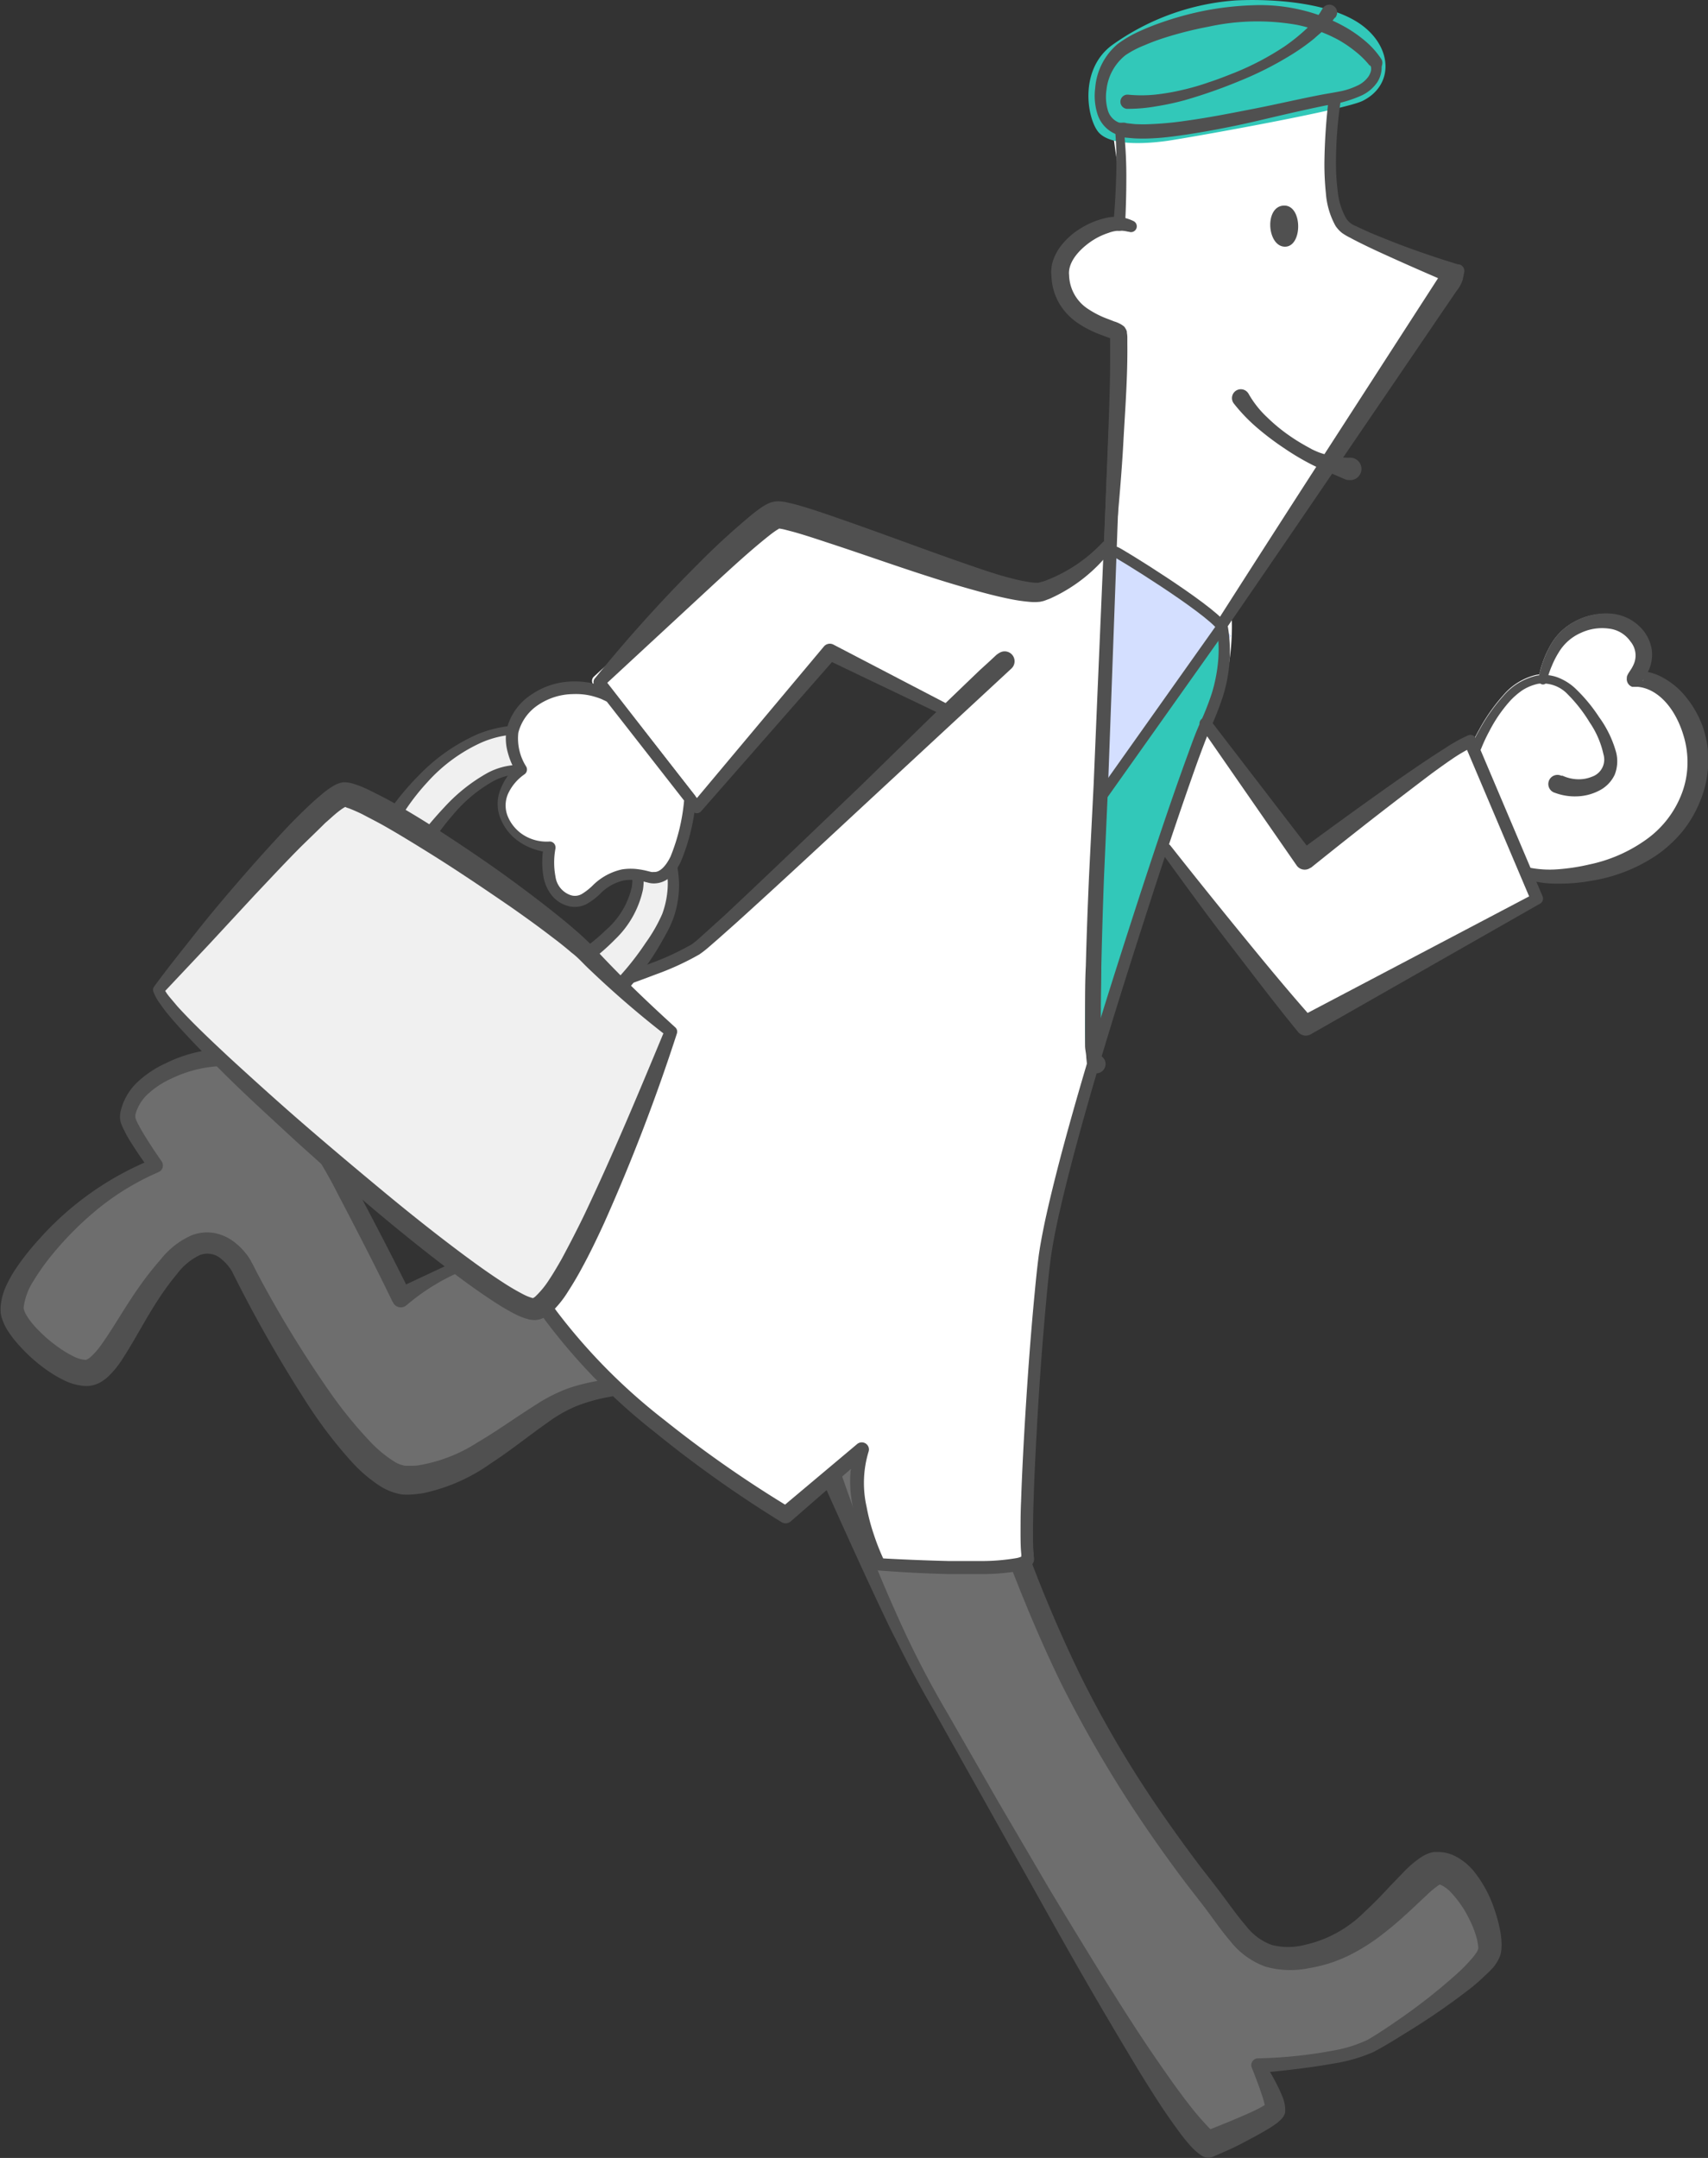<svg xmlns="http://www.w3.org/2000/svg" viewBox="0 0 220.55 278.59"><rect x="0" y="0" width="220.55" height="278.59" fill="#333333" stroke="none"/><defs><style>.cls-1{fill:#fff;}.cls-2{fill:#6e6e6e;}.cls-3{fill:#505050;}.cls-4{fill:#d4dfff;}.cls-5{fill:#32c8b9;}.cls-6{fill:none;stroke:#505050;stroke-linecap:round;stroke-linejoin:round;stroke-width:1.37px;}.cls-7{fill:#f0f0f0;}</style></defs><g id="レイヤー_2" data-name="レイヤー 2"><g id="img"><path class="cls-1" d="M219.59,94.31a11.21,11.21,0,0,0-5.63-7,7.73,7.73,0,0,0-1.56-.45c.08-.15.17-.28.25-.44a4.73,4.73,0,0,0,.42-2.51,5,5,0,0,0-.92-2.33,5.79,5.79,0,0,0-4.22-2.29,8.12,8.12,0,0,0-4.51.93,7.69,7.69,0,0,0-3.26,3.18,12.53,12.53,0,0,0-.91,2,11.11,11.11,0,0,0-.48,1.67l-.37.05a8,8,0,0,0-4.31,2.66,23.1,23.1,0,0,0-2.86,4c-.4.71-.79,1.43-1.15,2.16l-.53,1.1-.26.57-.12.29a1.72,1.72,0,0,0-.15.53.42.42,0,0,0,0,.27l0,.08h0L196.36,113a.75.75,0,0,0,.41.37h0a14.22,14.22,0,0,0,4.46.56,23.46,23.46,0,0,0,4.35-.48,21.12,21.12,0,0,0,8.11-3.32,15.26,15.26,0,0,0,5.53-6.94A13.55,13.55,0,0,0,219.59,94.31Zm-8.37-7.55h0Z"/><path class="cls-2" d="M124.64,179.91a219.79,219.79,0,0,0,13.78,37.29,161.07,161.07,0,0,0,17.28,27c4.72,5.95,6,10.1,14.06,8.22s13.39-11.2,15.91-11.2c3.74,0,7.06,7.91,6.66,10.65s-11.52,10.18-15.2,12.25-14.64,2.65-14.64,2.65,2.45,4.63,2.16,5.67-8.57,4.43-8.57,4.43c-5.29-3.12-28.61-45.41-35.88-58.06C113.52,207.17,105.57,186,105.57,186Z"/><path class="cls-3" d="M125.4,178.6a4.75,4.75,0,0,1,.71,1.19,5.91,5.91,0,0,1,.21.64l.07.3.31,1.16.66,2.35c.45,1.56.93,3.12,1.42,4.68q1.49,4.67,3.14,9.28a179.6,179.6,0,0,0,7.54,18,141.34,141.34,0,0,0,9.84,16.85q2.73,4,5.7,7.93c1,1.29,2,2.55,3,3.9s1.95,2.67,2.95,3.82a7.27,7.27,0,0,0,3.29,2.4,8.54,8.54,0,0,0,4.18,0,15.72,15.72,0,0,0,7.81-4.3c1.15-1.05,2.24-2.19,3.35-3.39l1.74-1.8a13.28,13.28,0,0,1,2.21-1.86,4.72,4.72,0,0,1,.93-.47,3.83,3.83,0,0,1,.69-.18,3,3,0,0,1,.42,0,1.4,1.4,0,0,1,.3,0,4.9,4.9,0,0,1,2,.51,7.62,7.62,0,0,1,2.53,2.08,15.7,15.7,0,0,1,2.6,4.9,20.32,20.32,0,0,1,.71,2.63,10.76,10.76,0,0,1,.17,1.43,5.34,5.34,0,0,1,0,.8,3.62,3.62,0,0,1-.16,1,5.39,5.39,0,0,1-.88,1.52,13.44,13.44,0,0,1-1,1,25.82,25.82,0,0,1-1.95,1.72,90,90,0,0,1-8.23,5.68c-1.42.88-2.79,1.75-4.32,2.55a20.66,20.66,0,0,1-5,1.46c-3.3.59-6.57.95-9.89,1.26h0l.78-1.38a30.07,30.07,0,0,1,2,3.56c.14.32.29.65.42,1a4.33,4.33,0,0,1,.3,1.39,2.35,2.35,0,0,1,0,.33l0,.19a1.25,1.25,0,0,1-.1.27,1.91,1.91,0,0,1-.13.25l-.09.13-.19.22a6.56,6.56,0,0,1-.55.49c-.33.25-.64.45-.94.64-1.21.74-2.4,1.36-3.61,2s-2.41,1.14-3.65,1.68h0l-.11.05a1.59,1.59,0,0,1-1.41-.16,7.9,7.9,0,0,1-1.56-1.4c-.4-.45-.76-.9-1.11-1.36-.68-.91-1.32-1.81-1.95-2.73-1.24-1.83-2.4-3.69-3.55-5.56-2.26-3.75-4.48-7.49-6.66-11.27s-4.31-7.57-6.43-11.37l-6.38-11.39-6.38-11.38c-1.05-1.89-2.15-3.78-3.18-5.72s-2-3.89-3-5.85c-3.78-7.87-7.3-15.83-10.89-23.82h0a1.46,1.46,0,0,1,.79-1.91l.11,0,.06,0C111.82,182.37,118.73,180.41,125.4,178.6Zm-1.51,2.62c-6,2.21-11.85,4.29-17.86,6.17l1-2h0a212.1,212.1,0,0,0,9.32,24.28,123.51,123.51,0,0,0,6,11.51l6.49,11.32,6.59,11.25q3.36,5.59,6.79,11.13c2.3,3.68,4.61,7.36,7.07,10.92,1.22,1.78,2.46,3.55,3.75,5.25.65.85,1.3,1.69,2,2.47.34.39.68.76,1,1.1a5.18,5.18,0,0,0,.9.73l-1.52-.11h0l3.61-1.46c1.19-.51,2.39-1,3.48-1.56.27-.14.53-.29.74-.42l.21-.13s0,0,0,0l0,0-.07.14a.49.49,0,0,0-.05.16.19.19,0,0,0,0,.07v.08a1.62,1.62,0,0,0-.07-.55c-.06-.27-.15-.56-.24-.85-.38-1.18-.85-2.42-1.32-3.61l-.07-.18a.87.87,0,0,1,.5-1.14.83.83,0,0,1,.35-.06h0a59.08,59.08,0,0,0,9.67-1,17.22,17.22,0,0,0,4.44-1.39c1.35-.78,2.73-1.72,4.06-2.64a74.71,74.71,0,0,0,7.6-6,21.18,21.18,0,0,0,1.63-1.66,7.87,7.87,0,0,0,.67-.83,2,2,0,0,0,.32-.62s0-.09,0-.22a3.8,3.8,0,0,0-.05-.43,6.79,6.79,0,0,0-.23-1,12,12,0,0,0-.79-2,13.86,13.86,0,0,0-2.38-3.55,4.32,4.32,0,0,0-1.28-1,.89.89,0,0,0-.4-.11h.11c.09,0,.06,0,.09,0l-.16.09a11.25,11.25,0,0,0-1.56,1.29l-1.77,1.66c-1.21,1.13-2.48,2.27-3.86,3.33a25.63,25.63,0,0,1-4.45,2.82,21.77,21.77,0,0,1-2.5,1,19.84,19.84,0,0,1-2.62.62,11.87,11.87,0,0,1-5.57-.18,10.11,10.11,0,0,1-4.58-3.29c-1.15-1.34-2.08-2.7-3.05-4s-2-2.57-3-3.9q-3-4-5.75-8.1a161.44,161.44,0,0,1-10-17.18c-2.93-6-5.42-12.09-7.73-18.28q-1.73-4.64-3.28-9.34c-.52-1.57-1-3.14-1.51-4.73l-.7-2.39-.34-1.21-.08-.3s0,0,.06,0A.5.5,0,0,0,123.89,181.22Z"/><path class="cls-2" d="M87,178.87c-.85-.09-8.88-.47-14.16,2s-12.89,10.5-20.42,10.26-21.31-27.72-21.31-27.72-3.49-6.14-8.68-.57-7.81,13.4-10.76,14.35c-2.73.88-9.68-5-10.09-7.91s3.64-8.18,8.33-12.39a34.77,34.77,0,0,1,10.16-6.41s-3.5-4.89-3.61-6.06.83-4.15,5.46-6.23,8.14-1.88,9.57-1.28,7.65,6.2,12.74,15.83,7.56,14.73,7.56,14.73S66.11,157.73,79,159.8Z"/><path class="cls-3" d="M87.72,179.43a1.37,1.37,0,0,1-.56.31,1.47,1.47,0,0,1-.34,0h-1l-1.09,0c-.72,0-1.45.05-2.17.11a36.12,36.12,0,0,0-4.3.57,21.73,21.73,0,0,0-4,1.18,17.87,17.87,0,0,0-3.6,2.09c-2.37,1.66-4.71,3.56-7.29,5.24a23.31,23.31,0,0,1-8.78,3.85q-.64.1-1.29.15a7.85,7.85,0,0,1-1.44,0,7.57,7.57,0,0,1-2.77-1.07,18.64,18.64,0,0,1-3.75-3.22,58.06,58.06,0,0,1-5.59-7.31,175,175,0,0,1-9-15.62l-.51-1-.25-.51-.08-.15-.11-.17a5.85,5.85,0,0,0-1.2-1.32,2.69,2.69,0,0,0-2.84-.51,8,8,0,0,0-2.88,2.39,35.31,35.31,0,0,0-2.53,3.46c-1.59,2.43-2.88,5-4.63,7.69a12.32,12.32,0,0,1-1.62,2,5.4,5.4,0,0,1-1.29.95,3.76,3.76,0,0,1-1.91.39,7.24,7.24,0,0,1-2.78-.81,16,16,0,0,1-2.14-1.29,21.15,21.15,0,0,1-3.59-3.23,14,14,0,0,1-1.51-2,6.9,6.9,0,0,1-.6-1.31,3.65,3.65,0,0,1-.19-.85,4.54,4.54,0,0,1,0-.82,7.91,7.91,0,0,1,.73-2.66,15.77,15.77,0,0,1,1.2-2.14,31.89,31.89,0,0,1,2.89-3.68,39.31,39.31,0,0,1,14.9-10.53h0L19.3,151c-.78-1.08-1.53-2.16-2.25-3.29-.36-.56-.71-1.13-1-1.76a7.08,7.08,0,0,1-.47-1.08,3,3,0,0,1,0-1.42,7.56,7.56,0,0,1,2.28-3.85,13.56,13.56,0,0,1,3.54-2.33,18.2,18.2,0,0,1,8.06-1.89,7.81,7.81,0,0,1,2.26.38,7.05,7.05,0,0,1,2,1.26,34.17,34.17,0,0,1,2.94,2.81,60.31,60.31,0,0,1,9.1,13.09c2.46,4.63,4.89,9.26,7.22,14h0l-1.84-.49,6.68-3.13a57.69,57.69,0,0,1,6.79-2.68,44.35,44.35,0,0,1,7.14-1.67c1.22-.16,2.46-.25,3.7-.3a31.32,31.32,0,0,1,3.74.18h0a.94.94,0,0,1,.76.56v0c1.38,3.32,2.75,6.68,4.05,10Zm-1.49-1.12L82,169.22c-1.37-3-2.69-6-4-9l.77.61h0a22.9,22.9,0,0,0-6.92-.28A34.92,34.92,0,0,0,65,162a49.28,49.28,0,0,0-6.59,2.65,27.19,27.19,0,0,0-5.91,3.85,1.11,1.11,0,0,1-1.57-.09.61.61,0,0,1-.12-.16l-.15-.25h0c-2.26-4.67-4.66-9.32-7.08-13.94a57.4,57.4,0,0,0-8.66-12.65,30.36,30.36,0,0,0-2.7-2.63,5.76,5.76,0,0,0-1.28-.89,5.87,5.87,0,0,0-1.6-.27,16.14,16.14,0,0,0-7.09,1.57,11.51,11.51,0,0,0-3,1.91,5.56,5.56,0,0,0-1.75,2.74,1.48,1.48,0,0,0,0,.53,4.61,4.61,0,0,0,.31.7c.27.54.6,1.09.93,1.63.67,1.09,1.4,2.18,2.13,3.23a.94.94,0,0,1-.23,1.3l-.21.11h0A33.28,33.28,0,0,0,13,155.78a41.72,41.72,0,0,0-6.17,6.08,28.72,28.72,0,0,0-2.47,3.45,8.21,8.21,0,0,0-1.3,3.43c-.08.56.75,1.79,1.65,2.73a18.64,18.64,0,0,0,3.1,2.65,13.58,13.58,0,0,0,1.7,1,4.23,4.23,0,0,0,1.47.44c.19,0,.09,0,.24-.05a2,2,0,0,0,.52-.36A9.45,9.45,0,0,0,13,173.72c1.63-2.26,3.11-4.95,4.87-7.44a39.42,39.42,0,0,1,2.85-3.65,10.48,10.48,0,0,1,4-3.14,5.51,5.51,0,0,1,2.94-.31,6.11,6.11,0,0,1,2.62,1.19,8.62,8.62,0,0,1,1.83,1.94l.19.3a2.39,2.39,0,0,1,.18.34l.26.48.51,1a146.91,146.91,0,0,0,9.2,15.08,55.36,55.36,0,0,0,5.45,6.71,15.64,15.64,0,0,0,3.06,2.5,3.59,3.59,0,0,0,1.37.51l.79,0c.31,0,.62,0,.94-.06a20.09,20.09,0,0,0,7.58-2.94c2.49-1.46,4.88-3.19,7.47-4.82a20.94,20.94,0,0,1,4.22-2.16,24.23,24.23,0,0,1,4.57-1.08,39.46,39.46,0,0,1,4.58-.38c.76,0,1.53,0,2.29,0l1.14,0,.58,0,.29,0h0a.6.6,0,0,0-.2.07A.61.61,0,0,0,86.23,178.31Z"/><path class="cls-1" d="M188.27,35.35a.79.79,0,0,0-.46-.47c-.1,0-9.84-3.61-13.59-5.72-2.43-1.37-2.12-10.28-1.34-15.78L178,9a.76.76,0,0,0,.15-1c-.12-.19-3-4.74-11.07-6.35-8.28-1.65-20,2-23.13,4.63a8.74,8.74,0,0,0-2.67,7.86,4.14,4.14,0,0,0,2.54,3.43h0a.82.82,0,0,0,0,.27c.31,2.94,1.44,7.9.63,10.89-.06,0-1.87.45-1.94.48-2.58,1-4.53,2.3-5.61,5.23-1.57,4.25,7,8.33,7.26,8.44l-1,26.76c-2.32,2.56-6.61,5.94-9,6.67-2.84.86-21.75-5.92-33.71-10.28a.75.75,0,0,0-.77.15l-23,21.18a.75.75,0,0,0-.08,1l12.56,16.16a.8.8,0,0,0,.58.29h0a.74.74,0,0,0,.57-.27L107.2,84.94l14.4,7.2c-4,3.75-9.38,9-16.8,16.16-6.93,6.72-12.91,12.53-14.56,13.88-3.4,2.78-28.11,9.57-40.7,12.78a.76.76,0,0,0-.51.43.78.78,0,0,0,0,.68c.12.2,12.21,21,21.65,34.14s30.14,25.47,30.35,25.6a.76.76,0,0,0,.87-.08l8.08-6.92c-.78,6.09,2.68,12.8,2.84,13.12a.77.77,0,0,0,.62.4c2.67.19,7.11.45,11.12.45,4.18,0,7.89-.28,8.63-1.24a1.11,1.11,0,0,0,.18-1c-.63-1.89.77-27.17,2.11-38.09,1.21-9.82,9.61-36,9.7-36.3S153.74,99,156.71,92.58a30.17,30.17,0,0,0,2.35-12.66L188.18,36A.75.75,0,0,0,188.27,35.35ZM142.72,13.9a7.32,7.32,0,0,1,2.14-6.42c2.9-2.39,14.14-5.86,21.87-4.32,5.84,1.16,8.73,4,9.7,5.16l-4.63,4c-2.63.68-23.1,5.4-27.54,3.86A2.8,2.8,0,0,1,142.72,13.9Z"/><path class="cls-4" d="M143,70.87s14.71,9.71,16,11.21l-17.33,21.71Z"/><path class="cls-5" d="M142,102.52c.88-.63,15.92-20.68,15.92-20.68A20.52,20.52,0,0,1,157,89.9c-.63,1.65-4.25,10.84-7.41,20.53-3.7,11.35-8.2,26.17-9.05,26C139,136,142,102.52,142,102.52Z"/><path class="cls-5" d="M150.76,18.18c-3,.42-7.58.66-9-1.22S139.38,9,143.54,5.87A31.23,31.23,0,0,1,159.61.05C164.9-.19,172.18.42,176,3.36S179.93,11,176,13C173.78,14.18,153.73,17.75,150.76,18.18Z"/><path class="cls-3" d="M198.69,87.71a5.92,5.92,0,0,1,.21-1.2c.1-.36.2-.71.33-1.06a13.45,13.45,0,0,1,.89-2,7.81,7.81,0,0,1,3.25-3.24,8.36,8.36,0,0,1,4.57-1,6,6,0,0,1,4.36,2.32,5.32,5.32,0,0,1,1,2.41,5,5,0,0,1-.42,2.63,7.69,7.69,0,0,1-.6,1.07l-.14.21,0,.06s0,0,0,0a.51.51,0,0,0,.06-.17v-.09a1,1,0,0,0,0-.25,1,1,0,0,0-.33-.6,1.23,1.23,0,0,0-.31-.19l-.13,0a1.42,1.42,0,0,0-.19,0h.47a7.19,7.19,0,0,1,2.42.57,9.88,9.88,0,0,1,3.73,3A13,13,0,0,1,220,94.2a14.46,14.46,0,0,1,.5,2.28,7.86,7.86,0,0,1,.07,1.18,9,9,0,0,1,0,1.16,13.7,13.7,0,0,1-1,4.52,15.37,15.37,0,0,1-2.32,4,16.63,16.63,0,0,1-3.36,3.08,20.84,20.84,0,0,1-8.24,3.26,23,23,0,0,1-4.38.4,13.47,13.47,0,0,1-4.47-.66h0a.75.75,0,0,1-.41-.35v0L189.1,98.85h0l0-.09a.46.46,0,0,1,0-.26,1,1,0,0,1,0-.23l0-.11,0,0,.06-.15.12-.29.26-.57c.17-.37.34-.74.53-1.1.36-.73.75-1.45,1.15-2.16a23.1,23.1,0,0,1,2.86-4,8,8,0,0,1,4.31-2.66,5.12,5.12,0,0,1,2.66.19,7,7,0,0,1,2.25,1.35,20.7,20.7,0,0,1,3.18,3.8,14.07,14.07,0,0,1,2.21,4.57,4.72,4.72,0,0,1-.19,2.88,4.41,4.41,0,0,1-2.13,2.11,6.56,6.56,0,0,1-2.74.68,7.27,7.27,0,0,1-2.82-.45,1.18,1.18,0,1,1,.8-2.21l.11,0,.06,0a5,5,0,0,0,1.86.45,4.45,4.45,0,0,0,1.91-.32,2.34,2.34,0,0,0,1.5-2.9,11.69,11.69,0,0,0-1.77-4.1,19.28,19.28,0,0,0-2.83-3.63,4.43,4.43,0,0,0-3.85-1.37,6.23,6.23,0,0,0-2,.82,9.4,9.4,0,0,0-1.69,1.48,18.56,18.56,0,0,0-2.61,3.84,20.73,20.73,0,0,0-1,2.13c-.16.36-.3.72-.44,1.09l-.2.54-.09.27,0,.13v0l0,0V98.5l-.09-.34h0l7.26,14.19-.41-.37h0a13.55,13.55,0,0,0,3.91.24,26,26,0,0,0,4-.62,19.34,19.34,0,0,0,7.27-3.17,12.91,12.91,0,0,0,4.66-6,11.28,11.28,0,0,0,.73-3.72A11.72,11.72,0,0,0,217.4,95c-.7-2.39-2.12-4.79-4.25-5.85a4.82,4.82,0,0,0-1.65-.48h-.32a1.39,1.39,0,0,1-.26,0l-.16,0a1.14,1.14,0,0,1-.34-.2,1.08,1.08,0,0,1-.35-.65,1,1,0,0,1,0-.29l0-.12a1,1,0,0,1,.1-.29l.07-.14.1-.16.15-.23a4.7,4.7,0,0,0,.44-.77,2.81,2.81,0,0,0-.39-3,3.93,3.93,0,0,0-2.81-1.67,6.48,6.48,0,0,0-3.63.57,6.24,6.24,0,0,0-2.81,2.48,11.45,11.45,0,0,0-.91,1.78c-.14.31-.25.63-.36.94a7.21,7.21,0,0,0-.23.87v.1a.55.55,0,0,1-.62.47A.56.56,0,0,1,198.69,87.71Z"/><path class="cls-3" d="M142.58,69.57,143.07,57c.16-4.2.32-8.45.28-12.56,0-.24,0-.51,0-.72V43.5l0-.1v0a.61.61,0,0,0,.12.26l.1.1v0l0,0s-.28-.12-.49-.19l-.74-.28a14,14,0,0,1-3.06-1.51,8.07,8.07,0,0,1-2.51-2.62,7.59,7.59,0,0,1-1-3.52,3.64,3.64,0,0,1,0-1,4.06,4.06,0,0,1,.21-1,6.64,6.64,0,0,1,.87-1.7,9.32,9.32,0,0,1,2.61-2.41,10.6,10.6,0,0,1,3.21-1.36,5.28,5.28,0,0,1,3.69.37.75.75,0,0,1-.61,1.37l-.1,0a4.08,4.08,0,0,0-2.49.15,8.76,8.76,0,0,0-2.51,1.28c-1.51,1.1-2.77,2.65-2.6,4.18a5.37,5.37,0,0,0,2.5,4.4,12,12,0,0,0,2.59,1.29l.74.29a4,4,0,0,1,1,.45l.19.14.09.07a1.43,1.43,0,0,1,.14.2,1.78,1.78,0,0,1,.21.44l0,.15a4.15,4.15,0,0,1,.06.52c0,.31,0,.57,0,.86.05,4.32-.28,8.49-.51,12.72s-.62,8.41-1,12.62a.75.75,0,0,1-1.5-.09Z"/><path class="cls-3" d="M145,43l-.64,23.4-.85,23.39-.43,11.7-.52,11.68q-.22,5.83-.35,11.67c0,2-.06,3.89-.06,5.83,0,1,0,1.94,0,2.9l.06,1.43v.13s0,0-.11,0l-.39,0c-.29,0-.15,0-.18.06v.14a1.5,1.5,0,0,0,.09.35,1.3,1.3,0,0,0,.56.65,1.21,1.21,0,0,1,.41,1.65,1.19,1.19,0,0,1-1.65.41,1.21,1.21,0,0,1-.57-.9l-.1-.93c0-.51-.15-1-.16-1.52l0-1.49c0-1,0-2,0-3,0-2,0-3.92.1-5.87.1-3.91.25-7.81.42-11.71l.59-11.7.49-11.68,2-46.76a.66.66,0,0,1,.69-.64A.67.67,0,0,1,145,43Z"/><path class="cls-3" d="M173.16,12.77a54.29,54.29,0,0,0-.65,8,28.41,28.41,0,0,0,.23,3.93,8.79,8.79,0,0,0,1.09,3.5,2.51,2.51,0,0,0,1.28,1c.59.29,1.19.56,1.8.83,1.22.52,2.46,1,3.71,1.5,2.51.94,5.06,1.81,7.61,2.59h0a.83.83,0,0,1,.85.8,1.09,1.09,0,0,1,0,.18l-.2,1a4.54,4.54,0,0,1-.81,1.48l-.95,1.39-1.9,2.79-3.79,5.57-7.59,11.14q-7.58,11.16-15.22,22.26a.75.75,0,0,1-1.26-.83q7.26-11.37,14.58-22.69l7.31-11.32,3.66-5.67,1.83-2.83.91-1.41a4.48,4.48,0,0,1,1-1.33l.64,1.95h0c-2.5-1.08-5-2.16-7.45-3.27-1.24-.56-2.48-1.12-3.7-1.72-.62-.3-1.23-.61-1.84-.94a7.65,7.65,0,0,1-1-.59,4,4,0,0,1-.86-.94,10.26,10.26,0,0,1-1.23-4.18,35.88,35.88,0,0,1-.19-4.13,76.77,76.77,0,0,1,.56-8.16.76.76,0,0,1,1.5.18v0Z"/><path class="cls-3" d="M145.15,17.07a54.29,54.29,0,0,1,.29,6c0,2-.06,3.95-.16,5.93a.76.76,0,1,1-1.51-.08v0h0c.17-1.94.29-3.9.35-5.84a51.27,51.27,0,0,0-.09-5.82h0a.56.56,0,0,1,1.12-.11Z"/><path class="cls-3" d="M144,17.28a4.14,4.14,0,0,1-2.32-2.66,7.83,7.83,0,0,1-.26-3.25,8.25,8.25,0,0,1,2.92-5.7,15.05,15.05,0,0,1,2.73-1.6c.93-.43,1.88-.81,2.83-1.14a41.14,41.14,0,0,1,5.85-1.59,39.3,39.3,0,0,1,6-.66,22.8,22.8,0,0,1,6.14.57,21.71,21.71,0,0,1,5.76,2.21,16.81,16.81,0,0,1,2.57,1.78,10.74,10.74,0,0,1,2.16,2.41h0a.89.89,0,0,1,.08.17c.1.34,0,.56-.05.81a3.35,3.35,0,0,1-.06.71,3.59,3.59,0,0,1-.52,1.3,5,5,0,0,1-2,1.68,16.06,16.06,0,0,1-4.56,1.28c-2.95.6-5.91,1.3-8.89,2s-6,1.28-9,1.75c-1.52.22-3,.44-4.61.51a20.77,20.77,0,0,1-2.37,0l-1.23-.11a2.38,2.38,0,0,1-.63-.18A2.88,2.88,0,0,0,144,17.28Zm.51-1.45a2.29,2.29,0,0,0,.52,0,1.56,1.56,0,0,1,.48.08l1,.11a19.82,19.82,0,0,0,2.18,0,42.12,42.12,0,0,0,4.45-.43c3-.41,5.95-1,8.92-1.58S168,12.72,171,12.16c.77-.13,1.52-.26,2.22-.4a9.34,9.34,0,0,0,2-.68,3.6,3.6,0,0,0,1.48-1.19,2.31,2.31,0,0,0,.34-.79,2,2,0,0,0,0-.42c0-.13-.2-.3-.2-.32l.08.18a11.25,11.25,0,0,0-1.89-1.89,15.85,15.85,0,0,0-2.31-1.56,19.65,19.65,0,0,0-5.29-1.89,29.49,29.49,0,0,0-11.34.24,48.76,48.76,0,0,0-5.6,1.4,28,28,0,0,0-2.7,1,12.77,12.77,0,0,0-2.44,1.27,6.59,6.59,0,0,0-2.47,4.47,6.17,6.17,0,0,0,.16,2.61A2.4,2.4,0,0,0,144.51,15.83Z"/><path class="cls-3" d="M143.51,71a20.55,20.55,0,0,1-7.84,6.24c-.2.09-.41.16-.61.24l-.31.11-.45.1a6.5,6.5,0,0,1-1.45,0,22,22,0,0,1-2.53-.38c-1.63-.33-3.21-.75-4.78-1.19-6.27-1.74-12.36-4-18.47-6-1.52-.5-3-1-4.56-1.44l-1.11-.29a5.4,5.4,0,0,0-.88-.16.88.88,0,0,0,.19,0l-.08,0-.39.24q-.45.3-.9.66c-2.45,1.94-4.83,4.14-7.19,6.31L77.93,88.6h0l.06-1,12.56,16.15h0l-1.16,0,17-20.29h0l0,0a1,1,0,0,1,1.25-.23l15.66,8.16a.76.76,0,0,1-.68,1.35l-15.93-7.62,1.28-.26h0l-17.46,19.9v0a.73.73,0,0,1-1,.06l-.11-.11h0L76.8,88.53a.75.75,0,0,1,.06-1h0a187.91,187.91,0,0,1,13-14.44,95.14,95.14,0,0,1,7.26-6.68c.34-.27.69-.54,1.08-.82.21-.14.42-.28.71-.44l.23-.12.33-.14a3.21,3.21,0,0,1,1.06-.17,5.6,5.6,0,0,1,1,.12l.7.16c.44.1.85.22,1.26.34,1.61.48,3.14,1,4.68,1.54,6.13,2.12,12.14,4.43,18.18,6.48,1.51.51,3,1,4.53,1.37a18.87,18.87,0,0,0,2.19.44,6.49,6.49,0,0,0,.88.07h.09l.26-.07c.17-.05.35-.08.52-.14a19.75,19.75,0,0,0,7.55-5l0,0a.75.75,0,0,1,1.07,0A.76.76,0,0,1,143.51,71Z"/><path class="cls-1" d="M155.63,93.35,168.48,111s18.18-14.11,21.4-15.32L198.51,116l-29.88,16.36c-6.24-7.25-18-22.81-18-22.81"/><path class="cls-3" d="M156.24,92.91l13.28,17.28-1.83-.26h0q5.31-3.93,10.68-7.75,2.7-1.92,5.44-3.77c.91-.61,1.84-1.22,2.78-1.81a20.11,20.11,0,0,1,3-1.67h0a.72.72,0,0,1,.95.39v0l8.63,20.35h0a.75.75,0,0,1-.32,1h0l-29.6,16.86h0a1.28,1.28,0,0,1-1.63-.3c-3.1-3.78-6-7.64-9-11.52s-5.8-7.78-8.66-11.7a.74.74,0,0,1,.16-1,.75.75,0,0,1,1,.14q4.5,5.7,9.1,11.33c3.06,3.75,6.14,7.49,9.33,11.08l-1.63-.3h0l30.15-15.86-.33,1h0l-8.63-20.35,1,.41h0A21.21,21.21,0,0,0,187.49,98c-.9.61-1.78,1.25-2.66,1.89q-2.64,2-5.24,4c-3.47,2.67-6.91,5.4-10.32,8.14h0l-.05,0a1.27,1.27,0,0,1-1.76-.26l0,0L155,93.8a.76.76,0,0,1,.19-1A.75.75,0,0,1,156.24,92.91Z"/><path class="cls-3" d="M158.52,80.71a19.41,19.41,0,0,1-.63,9.26,39.82,39.82,0,0,1-1.68,4.24c-.56,1.36-1.08,2.76-1.59,4.15-2,5.61-3.9,11.28-5.76,17-3.67,11.37-7.31,22.76-10.36,34.29-.75,2.88-1.48,5.77-2.09,8.67-.3,1.46-.57,2.91-.76,4.36s-.34,3-.48,4.43c-.55,5.94-1,11.9-1.31,17.85-.17,3-.31,6-.4,8.94-.05,1.49-.08,3-.07,4.45,0,.73,0,1.48.09,2.15l0,.23,0,.19a1.16,1.16,0,0,1-.09.89,1.49,1.49,0,0,1-.44.48,3.62,3.62,0,0,1-1.35.52,27.48,27.48,0,0,1-4.62.4c-1.52,0-3,0-4.52,0-3-.07-6-.23-9-.46h0a.72.72,0,0,1-.61-.4,30.29,30.29,0,0,1-1.56-3.63,28.48,28.48,0,0,1-1.07-3.8,15.69,15.69,0,0,1,.16-8h0l1.47,1-9.74,8.49h0a1,1,0,0,1-1.19.1,154,154,0,0,1-16.41-11.65,77.22,77.22,0,0,1-14.12-14.43c-3.87-5.46-7.48-11.08-11-16.74s-7-11.39-10.3-17.17h0a.75.75,0,0,1,.27-1l.18-.08q11.61-3.3,23.1-7.06c3.81-1.27,7.62-2.57,11.35-4a34.63,34.63,0,0,0,5.32-2.46,10.76,10.76,0,0,0,1.08-.88l1.11-1,2.21-2c5.87-5.51,11.69-11.1,17.51-16.67L120,92.79l4.35-4.19,2.19-2.1,1.1-1,.56-.52.29-.27.15-.14a2.83,2.83,0,0,1,.51-.34,1.28,1.28,0,0,1,1.45,2.08l-.42.39-17.4,16.12c-5.91,5.48-11.82,11-17.8,16.4l-2.25,2-1.15,1a13.31,13.31,0,0,1-1.28,1,35.54,35.54,0,0,1-5.65,2.59c-3.8,1.46-7.63,2.73-11.47,4-7.7,2.46-15.43,4.76-23.18,7l.45-1.11h0q5.06,8.61,10.39,17.05c3.56,5.62,7.2,11.19,11.08,16.58a75.54,75.54,0,0,0,13.88,14A151.63,151.63,0,0,0,102,194.63l-1.2.1h0l9.89-8.31a.93.93,0,0,1,1.3.12.9.9,0,0,1,.17.86v0h0a13.91,13.91,0,0,0-.26,7.12,25.08,25.08,0,0,0,.94,3.6,29.19,29.19,0,0,0,1.38,3.45l-.61-.4h0c3,.17,6,.29,8.92.36,1.49,0,3,0,4.45,0a27,27,0,0,0,4.3-.38,2.59,2.59,0,0,0,.74-.26.2.2,0,0,0-.06.08.52.52,0,0,0,0,.36l-.08-.36,0-.32c-.09-.83-.09-1.57-.1-2.34,0-1.51,0-3,.07-4.51.1-3,.25-6,.42-9,.35-6,.77-12,1.34-17.92.14-1.49.29-3,.48-4.48s.49-3,.79-4.48c.63-2.94,1.36-5.85,2.12-8.75,3.09-11.59,6.74-23,10.43-34.36,1.87-5.69,3.75-11.37,5.8-17,.52-1.41,1-2.82,1.62-4.22a35.86,35.86,0,0,0,1.63-4.09,20.41,20.41,0,0,0,.82-4.23,16,16,0,0,0-.19-4.23l0-.07a.76.76,0,0,1,.59-.89.75.75,0,0,1,.89.59Z"/><path class="cls-6" d="M144.05,71.25c.22,0,11.89,7.18,13.74,9.64l-15.86,22.37"/><path class="cls-7" d="M49.4,107.64c.92-1.5,3.91-7,9.38-10.62s12.44-4.48,20.32,2.57,9.46,14.68,6.39,20.32a37.2,37.2,0,0,1-7,9.16l-5.17-4.18s10.9-5.89,8.84-13.07c-2.57-8.95-9-12.62-15.43-12.46s-13,10.93-13,10.93Z"/><path class="cls-3" d="M48.45,107.86a2.37,2.37,0,0,1,.18-.79,3.25,3.25,0,0,1,.24-.4l.32-.47.63-.94c.43-.63.89-1.23,1.35-1.83a35.05,35.05,0,0,1,3-3.42,23.94,23.94,0,0,1,7.47-5.21,15.32,15.32,0,0,1,4.48-1.1,14,14,0,0,1,4.61.41,20.78,20.78,0,0,1,8,4.35,30.44,30.44,0,0,1,6.06,6.74,16.94,16.94,0,0,1,2.89,8.71,12.92,12.92,0,0,1-.73,4.64,14.29,14.29,0,0,1-1,2.13c-.36.67-.75,1.33-1.15,2a39.15,39.15,0,0,1-5.68,7.15h0a1,1,0,0,1-1.26,0h0l-5.16-4.17h0a1,1,0,0,1-.13-1.39.86.86,0,0,1,.28-.23,25.26,25.26,0,0,0,5.42-4,10.43,10.43,0,0,0,3.3-5.47,6,6,0,0,0-.28-3.1,15.27,15.27,0,0,0-.55-1.61,14,14,0,0,0-.67-1.54A15.25,15.25,0,0,0,76,103.1a13.56,13.56,0,0,0-6-2.82,16.11,16.11,0,0,0-3.33-.28,7,7,0,0,0-3.06.9,18.7,18.7,0,0,0-5.14,4.32,33,33,0,0,0-3.92,5.58h0a1,1,0,0,1-1.29.37l0,0,0,0C51.56,110.13,49.93,109,48.45,107.86Zm1.91-.45a35.32,35.32,0,0,1,3.87,2l-1.35.33h0a50.64,50.64,0,0,1,4.52-5.55A22.22,22.22,0,0,1,63,99.76a8.81,8.81,0,0,1,3.6-1,17.51,17.51,0,0,1,3.62.28,14.88,14.88,0,0,1,6.56,3,16.9,16.9,0,0,1,4.48,5.67,14.25,14.25,0,0,1,.75,1.64,17.1,17.1,0,0,1,.62,1.69,7.63,7.63,0,0,1,.4,3.78,12.53,12.53,0,0,1-3.59,6.44,27.46,27.46,0,0,1-5.7,4.46l.15-1.62h0l5.17,4.18-1.27,0h0a36.21,36.21,0,0,0,5.6-6.58A20.39,20.39,0,0,0,85.51,118a11.59,11.59,0,0,0,.72-4.09,15.62,15.62,0,0,0-2.53-8A28.21,28.21,0,0,0,78,99.39a19.69,19.69,0,0,0-7.5-4.15,12.63,12.63,0,0,0-8.35.63A21,21,0,0,0,55.17,101a28.68,28.68,0,0,0-2.7,3.41c-.4.6-.8,1.21-1.16,1.84-.18.32-.37.63-.54,1l-.26.49c0,.07-.11.22,0,.07A.38.38,0,0,0,50.36,107.41Z"/><path class="cls-3" d="M172.39,2.26l-.25.31-.32.39c-.22.25-.44.49-.67.72-.46.46-1,.88-1.43,1.28a26.88,26.88,0,0,1-3.08,2.18A43.89,43.89,0,0,1,160,10.48a65.73,65.73,0,0,1-7,2.45,34.51,34.51,0,0,1-3.66.79,20.72,20.72,0,0,1-3.84.33.92.92,0,0,1,0-1.83h.16a17.46,17.46,0,0,0,3.46,0,28.13,28.13,0,0,0,3.52-.6,31,31,0,0,0,3.46-1c1.15-.37,2.27-.82,3.39-1.26A36,36,0,0,0,165.86,6a24.93,24.93,0,0,0,2.77-2.22,14.09,14.09,0,0,0,1.18-1.27c.18-.22.35-.45.51-.67s.16-.24.23-.35.11-.2.27-.44a1,1,0,0,1,1.4-.27,1,1,0,0,1,.27,1.39.43.43,0,0,1,0,.07Z"/><path class="cls-3" d="M165.93,31.85c-2.31,0-2.69-5.15-.2-5.31S168.24,31.85,165.93,31.85Z"/><path class="cls-3" d="M161.21,50.81a12.79,12.79,0,0,0,2.44,3.09,22.22,22.22,0,0,0,3.15,2.55c.55.38,1.14.73,1.73,1.07l.89.49c.28.14.58.27.88.39a11.37,11.37,0,0,0,3.93.69,1.45,1.45,0,1,1,0,2.89,1.48,1.48,0,0,1-.59-.12c-1.4-.62-2.71-1.14-4.06-1.78a32.45,32.45,0,0,1-3.75-2.21,35.79,35.79,0,0,1-3.45-2.6,22.14,22.14,0,0,1-3.07-3.19l0,0a1.14,1.14,0,0,1,1.83-1.37A.67.67,0,0,1,161.21,50.81Z"/><path class="cls-7" d="M44.43,102.58c3.1-.24,26.46,15.43,31.35,20.57a141,141,0,0,0,10.87,10s-12.77,35-17.52,35.81-47.35-36.64-48.68-41.2C20.45,127.8,41.32,102.81,44.43,102.58Z"/><path class="cls-3" d="M44.3,101a3.89,3.89,0,0,1,1.38.2c.33.1.63.21.91.32.57.23,1.09.48,1.6.74,1,.51,2,1,3,1.6,1.93,1.11,3.81,2.26,5.66,3.46,3.7,2.41,7.34,4.88,10.86,7.53,1.77,1.32,3.51,2.67,5.23,4.08.85.71,1.7,1.43,2.53,2.2.41.39.83.79,1.23,1.22l1.11,1.18c3,3.17,6.14,6.15,9.35,9.07h0a.75.75,0,0,1,.25.81l0,0A244.33,244.33,0,0,1,78,157.92c-.92,2-1.88,4-2.94,5.93-.54,1-1.1,1.94-1.72,2.9A13.12,13.12,0,0,1,71,169.59a4,4,0,0,1-1.08.66,2.66,2.66,0,0,1-.89.17,3.5,3.5,0,0,1-.72-.08,8.74,8.74,0,0,1-1.84-.71,30.83,30.83,0,0,1-2.94-1.75c-1.87-1.22-3.64-2.52-5.4-3.85-7-5.31-13.62-11-20.08-16.85-3.23-3-6.45-5.9-9.54-9-1.55-1.54-3.09-3.1-4.58-4.71-.75-.81-1.49-1.62-2.2-2.48-.35-.43-.7-.87-1-1.33a6.09,6.09,0,0,1-.93-1.66h0a.7.7,0,0,1,.1-.63l.05-.07c1.73-2.36,3.56-4.62,5.37-6.92s3.69-4.52,5.6-6.73,3.87-4.39,5.88-6.54c1-1.07,2.05-2.12,3.14-3.14.55-.52,1.11-1,1.72-1.52.31-.25.63-.5,1-.75.19-.12.39-.24.63-.37A3,3,0,0,1,44.3,101Zm.25,3.15c.22,0,.14,0,.07,0l-.31.18c-.24.16-.5.35-.76.56-.52.42-1,.88-1.56,1.36-1,1-2.05,2-3.07,3-2,2-4,4.16-6,6.27L27,121.91l-6,6.37.15-.7h0a5.47,5.47,0,0,0,.74,1.13c.33.4.68.8,1,1.19.72.79,1.46,1.56,2.23,2.33,1.52,1.52,3.1,3,4.69,4.48,3.2,2.93,6.42,5.84,9.71,8.68s6.61,5.63,9.95,8.4,6.73,5.47,10.2,8.06c1.73,1.29,3.48,2.55,5.26,3.7a30,30,0,0,0,2.68,1.57,6,6,0,0,0,1.2.47h0a1.3,1.3,0,0,0,.3-.19,11.57,11.57,0,0,0,1.8-2.19c.57-.86,1.11-1.78,1.63-2.7,1-1.86,2-3.79,2.94-5.74,3.71-7.8,7.06-15.84,10.39-23.86l.23.84h0a126,126,0,0,1-10-8.61c-.41-.38-.79-.78-1.18-1.17s-.74-.7-1.14-1c-.8-.69-1.64-1.36-2.5-2-1.71-1.32-3.47-2.58-5.25-3.83-3.58-2.46-7.19-4.9-10.88-7.19-1.84-1.14-3.69-2.28-5.56-3.34-.94-.53-1.88-1-2.82-1.5-.47-.23-.94-.44-1.38-.62a5.6,5.6,0,0,0-.64-.23C44.61,104.16,44.38,104.15,44.55,104.15Z"/><path class="cls-1" d="M78.81,90a9.39,9.39,0,0,0-6.76-.9,7.84,7.84,0,0,0-5.72,4.81c-.84,2.63,1,5.48,1,5.48s-3.81,3-2.07,6.55A6.53,6.53,0,0,0,71,109.38s-1.16,5.72,2.41,6.88,3.9-4.89,10.45-3c4.29,1.25,5.28-10.16,5.28-10.16Z"/><path class="cls-3" d="M78.3,90.51l.08.06h0l-.06,0-.12-.07-.26-.12a5,5,0,0,0-.53-.23,11.28,11.28,0,0,0-1.13-.34,8.83,8.83,0,0,0-2.35-.2A8.22,8.22,0,0,0,69.51,91a6.12,6.12,0,0,0-2.58,3.59,6.78,6.78,0,0,0,1,4.35h0a.76.76,0,0,1-.17,1h0a6.26,6.26,0,0,0-2.13,2.48,3.74,3.74,0,0,0,0,3.12,5.22,5.22,0,0,0,2.2,2.4,5.62,5.62,0,0,0,3.15.7h0a.75.75,0,0,1,.75.76.49.49,0,0,1,0,.12v0a9.79,9.79,0,0,0,0,3.66,2.94,2.94,0,0,0,1.94,2.38,1.79,1.79,0,0,0,1.4-.11,7.63,7.63,0,0,0,1.43-1.1,7.68,7.68,0,0,1,3.82-2.11,7.26,7.26,0,0,1,2.23,0,9.46,9.46,0,0,1,1.06.21l.49.12a1.32,1.32,0,0,0,.33,0c.84.08,1.65-.93,2.16-2a25.06,25.06,0,0,0,1.77-7.51h0l.16.53Zm1-1.12L89.7,102.65a.81.81,0,0,1,.16.53h0a26.38,26.38,0,0,1-1.92,8,7.28,7.28,0,0,1-1.23,1.87,3.09,3.09,0,0,1-2.34,1,2.76,2.76,0,0,1-.65-.09l-.48-.12a7.32,7.32,0,0,0-.91-.18,5.76,5.76,0,0,0-1.76,0,6.11,6.11,0,0,0-3.09,1.75,8.67,8.67,0,0,1-1.75,1.31,3.3,3.3,0,0,1-2.5.21,4.06,4.06,0,0,1-2-1.36,5.43,5.43,0,0,1-1-2.11,11.11,11.11,0,0,1,0-4.3l.75.89h0a8.48,8.48,0,0,1-2-.42,7.8,7.8,0,0,1-1.77-.85,6.59,6.59,0,0,1-2.51-2.94,5,5,0,0,1-.08-3.91,7.75,7.75,0,0,1,.92-1.73,9.47,9.47,0,0,1,1.28-1.52h0l-.17,1a9.47,9.47,0,0,1-1.09-2.57,6.69,6.69,0,0,1-.16-2.86,7.49,7.49,0,0,1,3.2-4.57,9.7,9.7,0,0,1,5.21-1.7,10.52,10.52,0,0,1,2.74.25,10.67,10.67,0,0,1,1.33.4c.21.08.43.17.64.27l.32.15.16.09.08.05,0,0Z"/></g></g></svg>